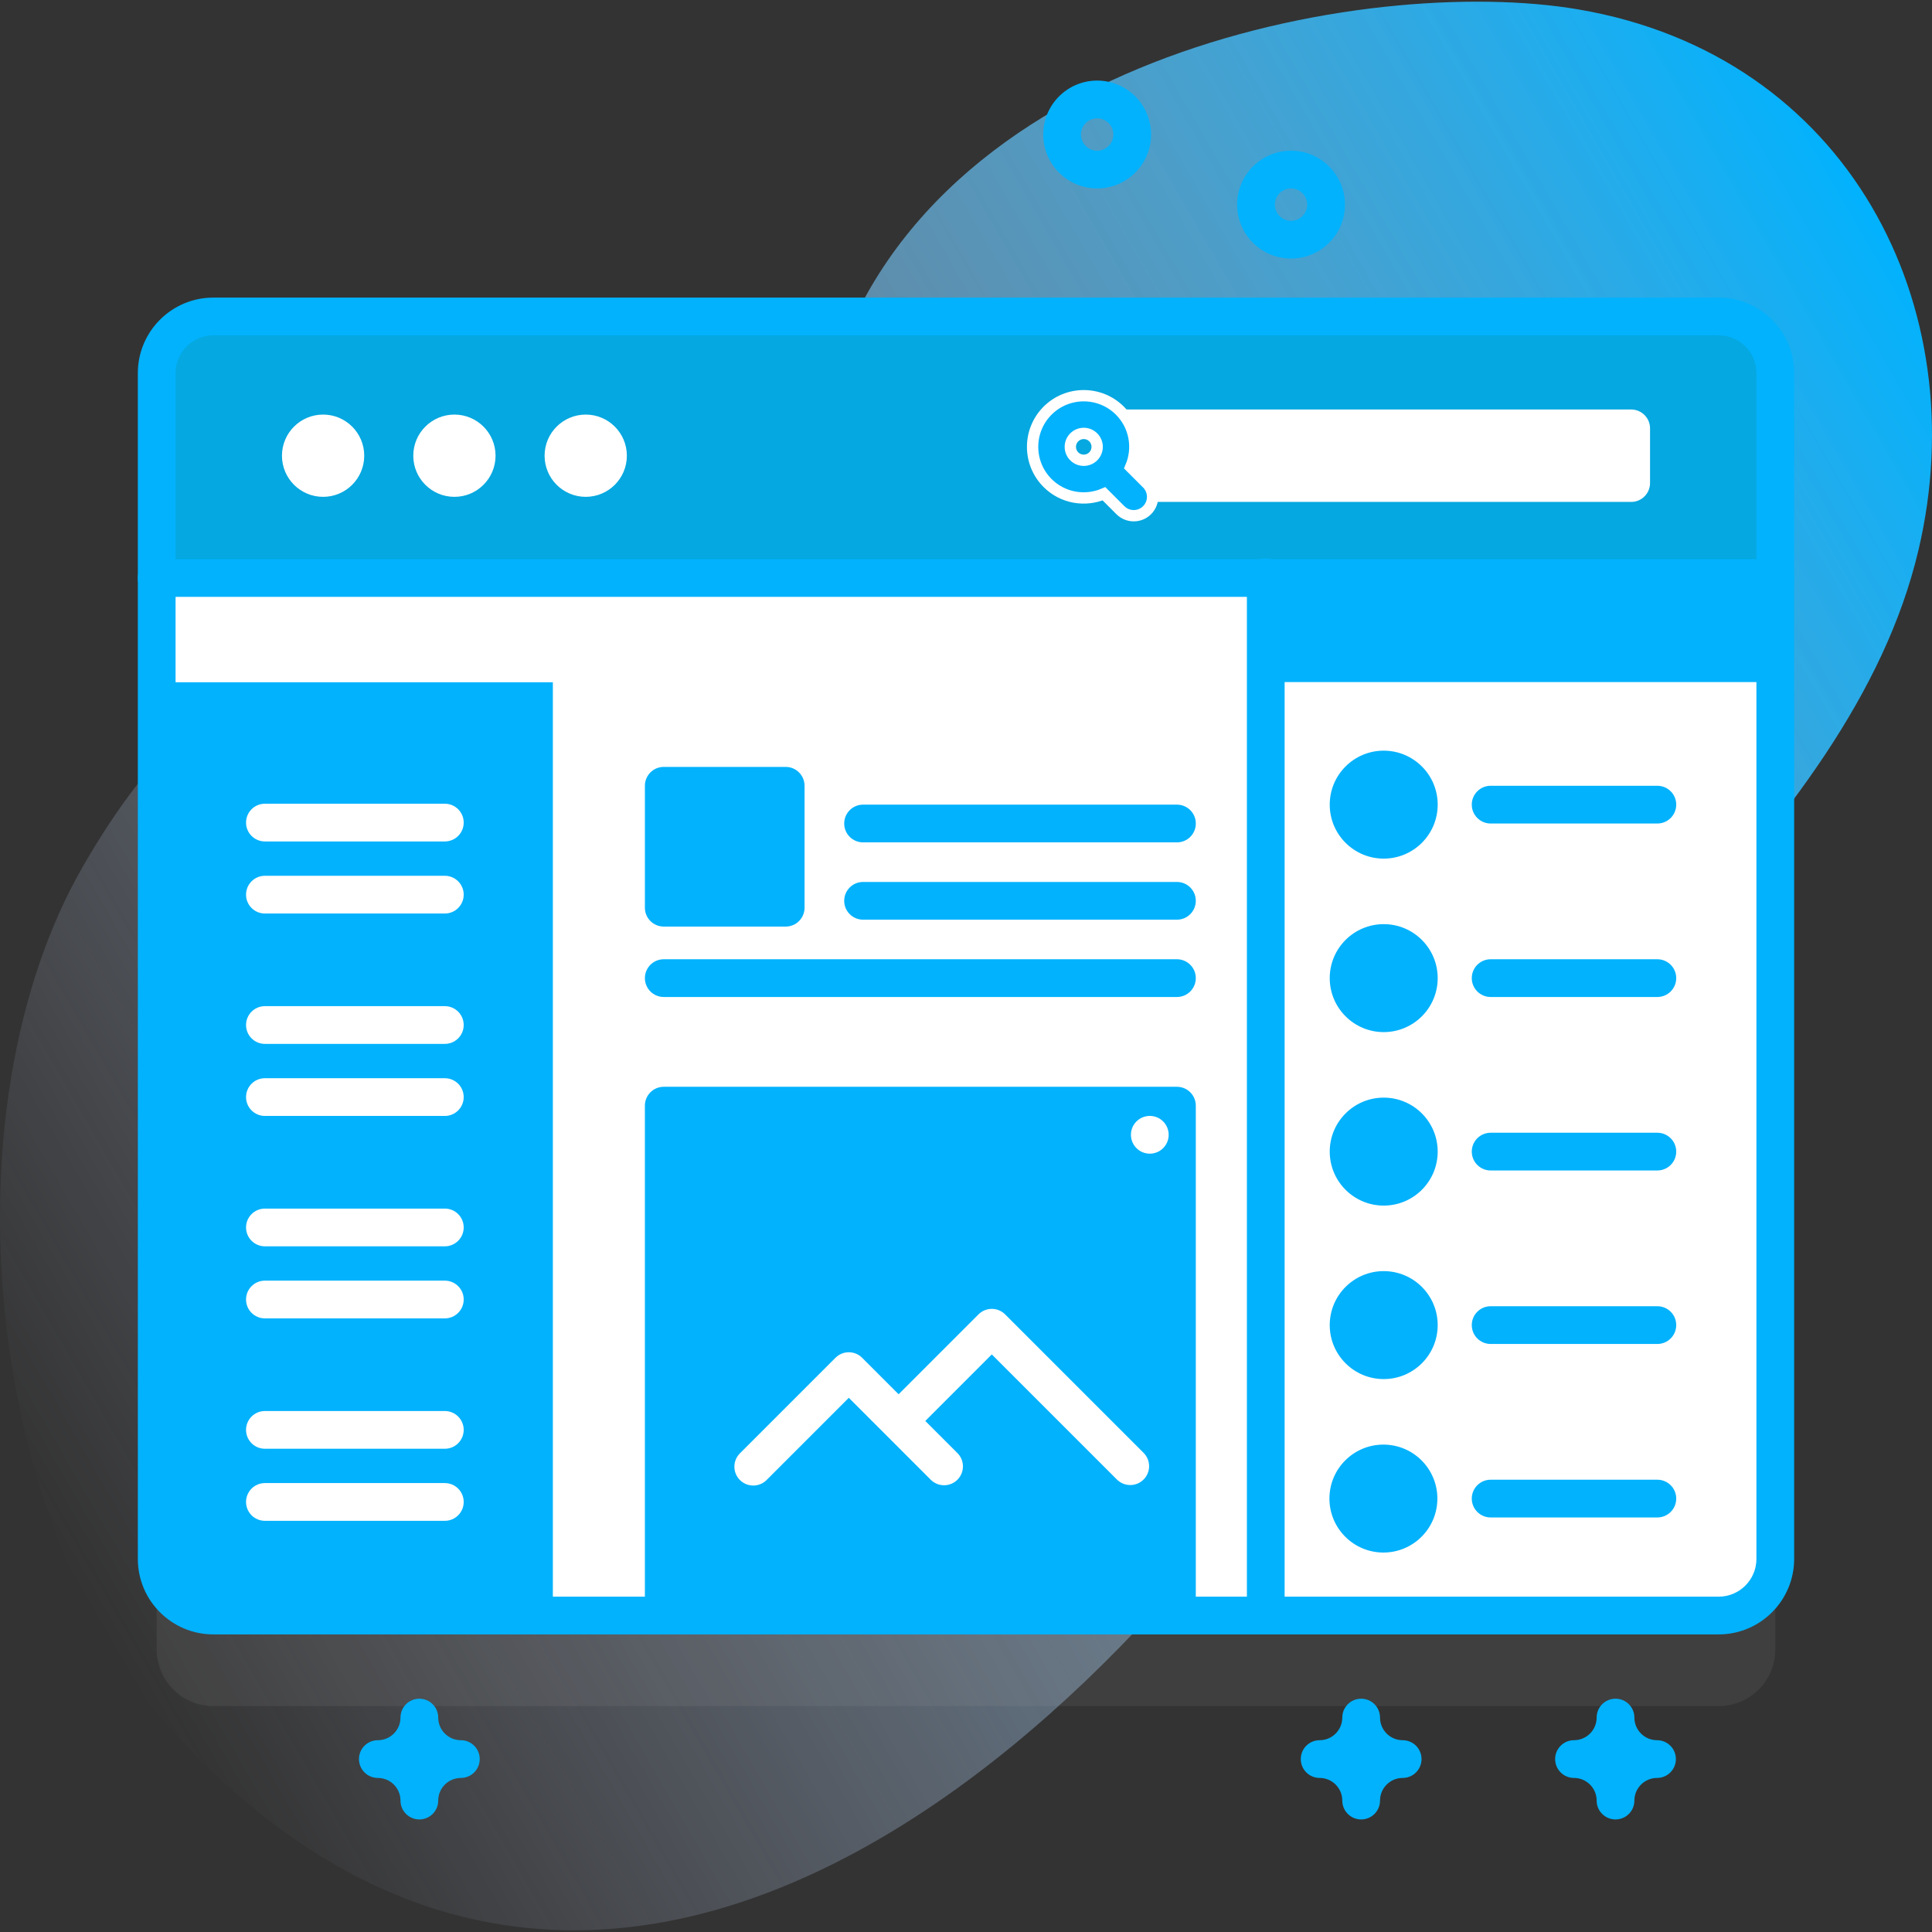 <?xml version="1.0" encoding="utf-8"?>
<!-- Generator: Adobe Illustrator 16.0.0, SVG Export Plug-In . SVG Version: 6.00 Build 0)  -->
<!DOCTYPE svg PUBLIC "-//W3C//DTD SVG 1.1//EN" "http://www.w3.org/Graphics/SVG/1.1/DTD/svg11.dtd">
<svg version="1.1" id="Capa_1" xmlns="http://www.w3.org/2000/svg" xmlns:xlink="http://www.w3.org/1999/xlink" x="0px" y="0px"
	 width="512px" height="512px" viewBox="0 0 512 512" enable-background="new 0 0 512 512" xml:space="preserve">
<rect x="0" y="0" width="512" height="512" fill="#333333" stroke="none"/>
<linearGradient id="SVGID_1_" gradientUnits="userSpaceOnUse" x1="-225.246" y1="255.84" x2="290.203" y2="553.434" gradientTransform="matrix(1 0 0 -1 234 657)">
	<stop  offset="0" style="stop-color:#D2DEFF;stop-opacity:0"/>
	<stop  offset="0.114" style="stop-color:#CDDDFF;stop-opacity:0.114"/>
	<stop  offset="0.254" style="stop-color:#BEDAFF;stop-opacity:0.254"/>
	<stop  offset="0.406" style="stop-color:#A5D5FF;stop-opacity:0.406"/>
	<stop  offset="0.568" style="stop-color:#83CDFE;stop-opacity:0.568"/>
	<stop  offset="0.737" style="stop-color:#56C4FE;stop-opacity:0.737"/>
	<stop  offset="0.91" style="stop-color:#21B8FD;stop-opacity:0.91"/>
	<stop  offset="1" style="stop-color:#02B2FD"/>
</linearGradient>
<path fill="url(#SVGID_1_)" d="M418.32,2.5c-55.666-9.521-178.298,12.183-200.004,105.017
	c-14.432,61.722-14.007,112.075-50.427,113.02c-21.67,0.562-32.97-44.31-62.889-48.001c-39.047-4.817-66.145,27.695-83.057,57.138
	c-37.205,64.771-25.571,174.918,23.354,228.632c118.488,130.086,259.197-5.952,319.358-112.309
	c38.585-68.213,125.637-123.352,143.767-200.248C523.599,81.373,489.919,14.746,418.32,2.5z"/>
<path opacity="0.1" fill="#AEAEAF" enable-background="new    " d="M455.47,452.133H56.53c-8.284,0-15-6.716-15-15V122.867
	c0-8.284,6.716-15,15-15h398.94c8.284,0,15,6.716,15,15v314.266C470.47,445.418,463.755,452.133,455.47,452.133z"/>
<path fill="#FFFFFF" d="M455.47,428.133H56.53c-8.284,0-15-6.716-15-15V98.867c0-8.284,6.716-15,15-15h398.94
	c8.284,0,15,6.716,15,15v314.266C470.47,421.418,463.755,428.133,455.47,428.133z"/>
<path fill="#02B2FD" d="M56.53,428.133h90.03V180.75H41.53v232.383C41.53,421.418,48.245,428.133,56.53,428.133z"/>
<path fill="#FFFFFF" d="M146.56,180.75h188.881v247.38H146.56V180.75z"/>
<path fill="#02B2FD" d="M316.9,293.01v135.12h-146V293.01c0-2.76,2.24-5,5-5h136C314.66,288.01,316.9,290.25,316.9,293.01z"/>
<path fill="#FFFFFF" d="M303.063,385.018l-36.69-36.689c-0.938-0.938-2.209-1.465-3.535-1.465c-1.325,0-2.599,0.527-3.536,1.465
	l-21.158,21.163l-9.666-9.666c-1.951-1.951-5.119-1.952-7.07,0.001l-25.324,25.324c-1.953,1.951-1.953,5.117,0,7.07
	c1.951,1.952,5.119,1.952,7.07,0l21.789-21.789l21.712,21.711c0.976,0.977,2.256,1.465,3.535,1.465s2.56-0.488,3.535-1.465
	c1.953-1.953,1.953-5.119,0-7.07l-8.51-8.51l17.623-17.629l33.155,33.154c0.976,0.977,2.256,1.465,3.535,1.465
	s2.56-0.488,3.535-1.465C305.016,390.136,305.016,386.97,303.063,385.018z"/>
<path fill="#FFFFFF" d="M470.47,180.75V98.867c0-8.284-6.716-15-15-15H56.53c-8.284,0-15,6.716-15,15v81.883H470.47z"/>
<path fill="#02B2FD" d="M455.47,83.867H335.44v96.883H470.47V98.867C470.47,90.583,463.755,83.867,455.47,83.867z"/>
<path fill="#05A8E0" d="M470.47,153.18V98.867c0-8.284-6.716-15-15-15H56.53c-8.284,0-15,6.716-15,15v54.313H470.47z"/>
<path fill="#02B2FD" d="M455.471,433.133H56.529c-11.028,0-20-8.972-20-20V98.867c0-11.028,8.972-20,20-20H455.47
	c11.028,0,20,8.972,20,20v314.266C475.471,424.161,466.499,433.133,455.471,433.133L455.471,433.133z M56.529,88.867
	c-5.514,0-10,4.486-10,10v314.266c0,5.514,4.486,10,10,10H455.47c5.515,0,10-4.486,10-10V98.867c0-5.514-4.485-10-10-10H56.529z"/>
<g>
	<circle fill="#FFFFFF" cx="85.623" cy="120.768" r="10.901"/>
	<circle fill="#FFFFFF" cx="120.424" cy="120.768" r="10.901"/>
	<circle fill="#FFFFFF" cx="155.224" cy="120.768" r="10.901"/>
</g>
<path fill="#FFFFFF" d="M432.278,133.015H296.119V108.52h136.159c2.761,0,5,2.239,5,5v14.496
	C437.278,130.777,435.039,133.015,432.278,133.015z"/>
<path fill="#02B2FD" stroke="#FFFFFF" stroke-width="3" stroke-miterlimit="10" d="M296.789,108.831
	c-5.286-5.286-13.887-5.286-19.173,0s-5.286,13.887,0,19.173c4.036,4.037,10.003,4.98,14.952,2.852l4.349,4.348
	c1.953,1.952,5.119,1.952,7.071,0c1.951-1.952,1.951-5.119,0-7.071l-4.348-4.348C301.77,118.834,300.826,112.868,296.789,108.831z
	 M284.688,115.902c1.387-1.387,3.644-1.387,5.03,0c1.388,1.387,1.388,3.644,0,5.031c-1.387,1.387-3.644,1.387-5.03,0
	C283.3,119.546,283.3,117.289,284.688,115.902z"/>
<path fill="#02B2FD" d="M208.216,245.551h-32.313c-2.761,0-5-2.239-5-5v-32.313c0-2.761,2.239-5,5-5h32.313c2.761,0,5,2.239,5,5
	v32.313C213.216,243.312,210.978,245.551,208.216,245.551z"/>
<g>
	<path fill="#02B2FD" d="M311.904,213.238h-83.181c-2.761,0-5,2.239-5,5c0,2.761,2.239,5,5,5h83.181c2.761,0,5-2.239,5-5
		C316.904,215.477,314.665,213.238,311.904,213.238z"/>
	<g>
		<path fill="#02B2FD" d="M311.9,233.726h-83.177c-2.761,0-5,2.239-5,5c0,2.761,2.239,5,5,5H311.9c2.761,0,5-2.239,5-5
			C316.9,235.965,314.661,233.726,311.9,233.726z"/>
	</g>
	<g>
		<path fill="#02B2FD" d="M311.9,254.213H175.903c-2.761,0-5,2.239-5,5c0,2.762,2.239,5,5,5H311.9c2.761,0,5-2.238,5-5
			C316.9,256.452,314.661,254.213,311.9,254.213z"/>
	</g>
</g>
<path fill="#02B2FD" d="M439.218,208.238h-44.181c-2.761,0-5,2.239-5,5c0,2.761,2.239,5,5,5h44.181c2.761,0,5-2.239,5-5
	C444.218,210.477,441.979,208.238,439.218,208.238z"/>
<circle fill="#02B2FD" cx="366.698" cy="213.238" r="14.305"/>
<path fill="#02B2FD" d="M439.218,254.213h-44.181c-2.761,0-5,2.239-5,5c0,2.762,2.239,5,5,5h44.181c2.761,0,5-2.238,5-5
	C444.218,256.452,441.979,254.213,439.218,254.213z"/>
<circle fill="#02B2FD" cx="366.698" cy="259.213" r="14.305"/>
<path fill="#02B2FD" d="M439.218,300.189h-44.181c-2.761,0-5,2.238-5,5c0,2.761,2.239,5,5,5h44.181c2.761,0,5-2.239,5-5
	C444.218,302.428,441.979,300.189,439.218,300.189z"/>
<circle fill="#02B2FD" cx="366.698" cy="305.189" r="14.305"/>
<path fill="#02B2FD" d="M439.218,346.165h-44.181c-2.761,0-5,2.239-5,5s2.239,5,5,5h44.181c2.761,0,5-2.239,5-5
	C444.218,348.402,441.979,346.165,439.218,346.165z"/>
<circle fill="#02B2FD" cx="366.698" cy="351.165" r="14.305"/>
<path fill="#02B2FD" d="M439.218,392.141h-44.181c-2.761,0-5,2.238-5,4.999c0,2.762,2.239,5,5,5h44.181c2.761,0,5-2.238,5-5
	C444.218,394.379,441.979,392.141,439.218,392.141z"/>
<ellipse fill="#02B2FD" cx="366.617" cy="397.137" rx="14.303" ry="14.303"/>
<g>
	<path fill="#FFFFFF" d="M309.712,300.732c0,2.763-2.239,5.002-5.002,5.002s-5.002-2.238-5.002-5.002
		c0-2.762,2.239-5.002,5.002-5.002S309.712,297.971,309.712,300.732z"/>
</g>
<g>
	<g>
		<path fill="#FFFFFF" d="M117.885,222.994H70.204c-2.761,0-5-2.239-5-5c0-2.761,2.239-5,5-5h47.681c2.761,0,5,2.239,5,5
			C122.885,220.756,120.646,222.994,117.885,222.994z"/>
	</g>
	<g>
		<path fill="#FFFFFF" d="M117.885,242.092H70.204c-2.761,0-5-2.239-5-5c0-2.761,2.239-5,5-5h47.681c2.761,0,5,2.239,5,5
			C122.885,239.853,120.646,242.092,117.885,242.092z"/>
	</g>
</g>
<g>
	<g>
		<path fill="#FFFFFF" d="M117.885,276.641H70.204c-2.761,0-5-2.238-5-5c0-2.761,2.239-5,5-5h47.681c2.761,0,5,2.239,5,5
			C122.885,274.402,120.646,276.641,117.885,276.641z"/>
	</g>
	<g>
		<path fill="#FFFFFF" d="M117.885,295.738H70.204c-2.761,0-5-2.239-5-5c0-2.762,2.239-5,5-5h47.681c2.761,0,5,2.238,5,5
			S120.646,295.738,117.885,295.738z"/>
	</g>
</g>
<g>
	<g>
		<path fill="#FFFFFF" d="M117.885,330.287H70.204c-2.761,0-5-2.239-5-5c0-2.762,2.239-5,5-5h47.681c2.761,0,5,2.238,5,5
			S120.646,330.287,117.885,330.287z"/>
	</g>
	<g>
		<path fill="#FFFFFF" d="M117.885,349.385H70.204c-2.761,0-5-2.238-5-5c0-2.761,2.239-5,5-5h47.681c2.761,0,5,2.239,5,5
			C122.885,347.146,120.646,349.385,117.885,349.385z"/>
	</g>
</g>
<g>
	<g>
		<path fill="#FFFFFF" d="M117.885,383.934H70.204c-2.761,0-5-2.238-5-5c0-2.761,2.239-5,5-5h47.681c2.761,0,5,2.239,5,5
			C122.885,381.695,120.646,383.934,117.885,383.934z"/>
	</g>
	<g>
		<path fill="#FFFFFF" d="M117.885,403.031H70.204c-2.761,0-5-2.239-5-5c0-2.762,2.239-5,5-5h47.681c2.761,0,5,2.238,5,5
			S120.646,403.031,117.885,403.031z"/>
	</g>
</g>
<path fill="#02B2FD" d="M342.138,68.52c-7.881,0-14.292-6.411-14.292-14.291c0-7.881,6.411-14.292,14.292-14.292
	c7.88,0,14.291,6.411,14.291,14.292C356.429,62.108,350.018,68.52,342.138,68.52z M342.138,49.937c-2.366,0-4.292,1.926-4.292,4.292
	c0,2.366,1.926,4.291,4.292,4.291s4.291-1.925,4.291-4.291C346.429,51.863,344.504,49.937,342.138,49.937z"/>
<path fill="#02B2FD" d="M290.759,49.937c-7.881,0-14.292-6.411-14.292-14.291c0-7.881,6.411-14.292,14.292-14.292
	c7.88,0,14.291,6.411,14.291,14.292C305.05,43.525,298.639,49.937,290.759,49.937L290.759,49.937z M290.759,31.354
	c-2.366,0-4.292,1.926-4.292,4.292c0,2.366,1.926,4.291,4.292,4.291s4.291-1.925,4.291-4.291
	C295.05,33.28,293.125,31.354,290.759,31.354z"/>
<path fill="#02B2FD" d="M111.133,482.173c-2.762,0-5-2.238-5-5c0-3.309-2.691-6-6-6c-2.762,0-5-2.238-5-5s2.238-5,5-5
	c3.309,0,6-2.69,6-6c0-2.762,2.238-5,5-5c2.762,0,5,2.238,5,5c0,3.31,2.691,6,6,6c2.762,0,5,2.238,5,5s-2.238,5-5,5
	c-3.309,0-6,2.691-6,6C116.133,479.935,113.895,482.173,111.133,482.173z"/>
<path fill="#02B2FD" d="M428.128,482.173c-2.762,0-5-2.238-5-5c0-3.309-2.69-6-6-6c-2.762,0-5-2.238-5-5s2.238-5,5-5
	c3.31,0,6-2.69,6-6c0-2.762,2.238-5,5-5s5,2.238,5,5c0,3.31,2.691,6,6,6c2.762,0,5,2.238,5,5s-2.238,5-5,5c-3.309,0-6,2.691-6,6
	C433.128,479.935,430.89,482.173,428.128,482.173z"/>
<path fill="#02B2FD" d="M360.721,482.173c-2.762,0-5-2.238-5-5c0-3.309-2.69-6-6-6c-2.762,0-5-2.238-5-5s2.238-5,5-5
	c3.31,0,6-2.69,6-6c0-2.762,2.238-5,5-5c2.763,0,5,2.238,5,5c0,3.31,2.691,6,6,6c2.763,0,5,2.238,5,5s-2.237,5-5,5
	c-3.309,0-6,2.691-6,6C365.721,479.935,363.482,482.173,360.721,482.173z"/>
<g>
	<path fill="#02B2FD" d="M470.471,158.18H41.529c-2.762,0-5-2.238-5-5c0-2.762,2.238-5,5-5H470.47c2.763,0,5,2.238,5,5
		C475.471,155.941,473.232,158.18,470.471,158.18L470.471,158.18z"/>
	<path fill="#02B2FD" d="M335.44,428.133c-2.763,0-5-2.238-5-5V152.974c0-2.762,2.237-5,5-5c2.762,0,5,2.238,5,5v270.159
		C340.44,425.895,338.202,428.133,335.44,428.133z"/>
</g>
</svg>
